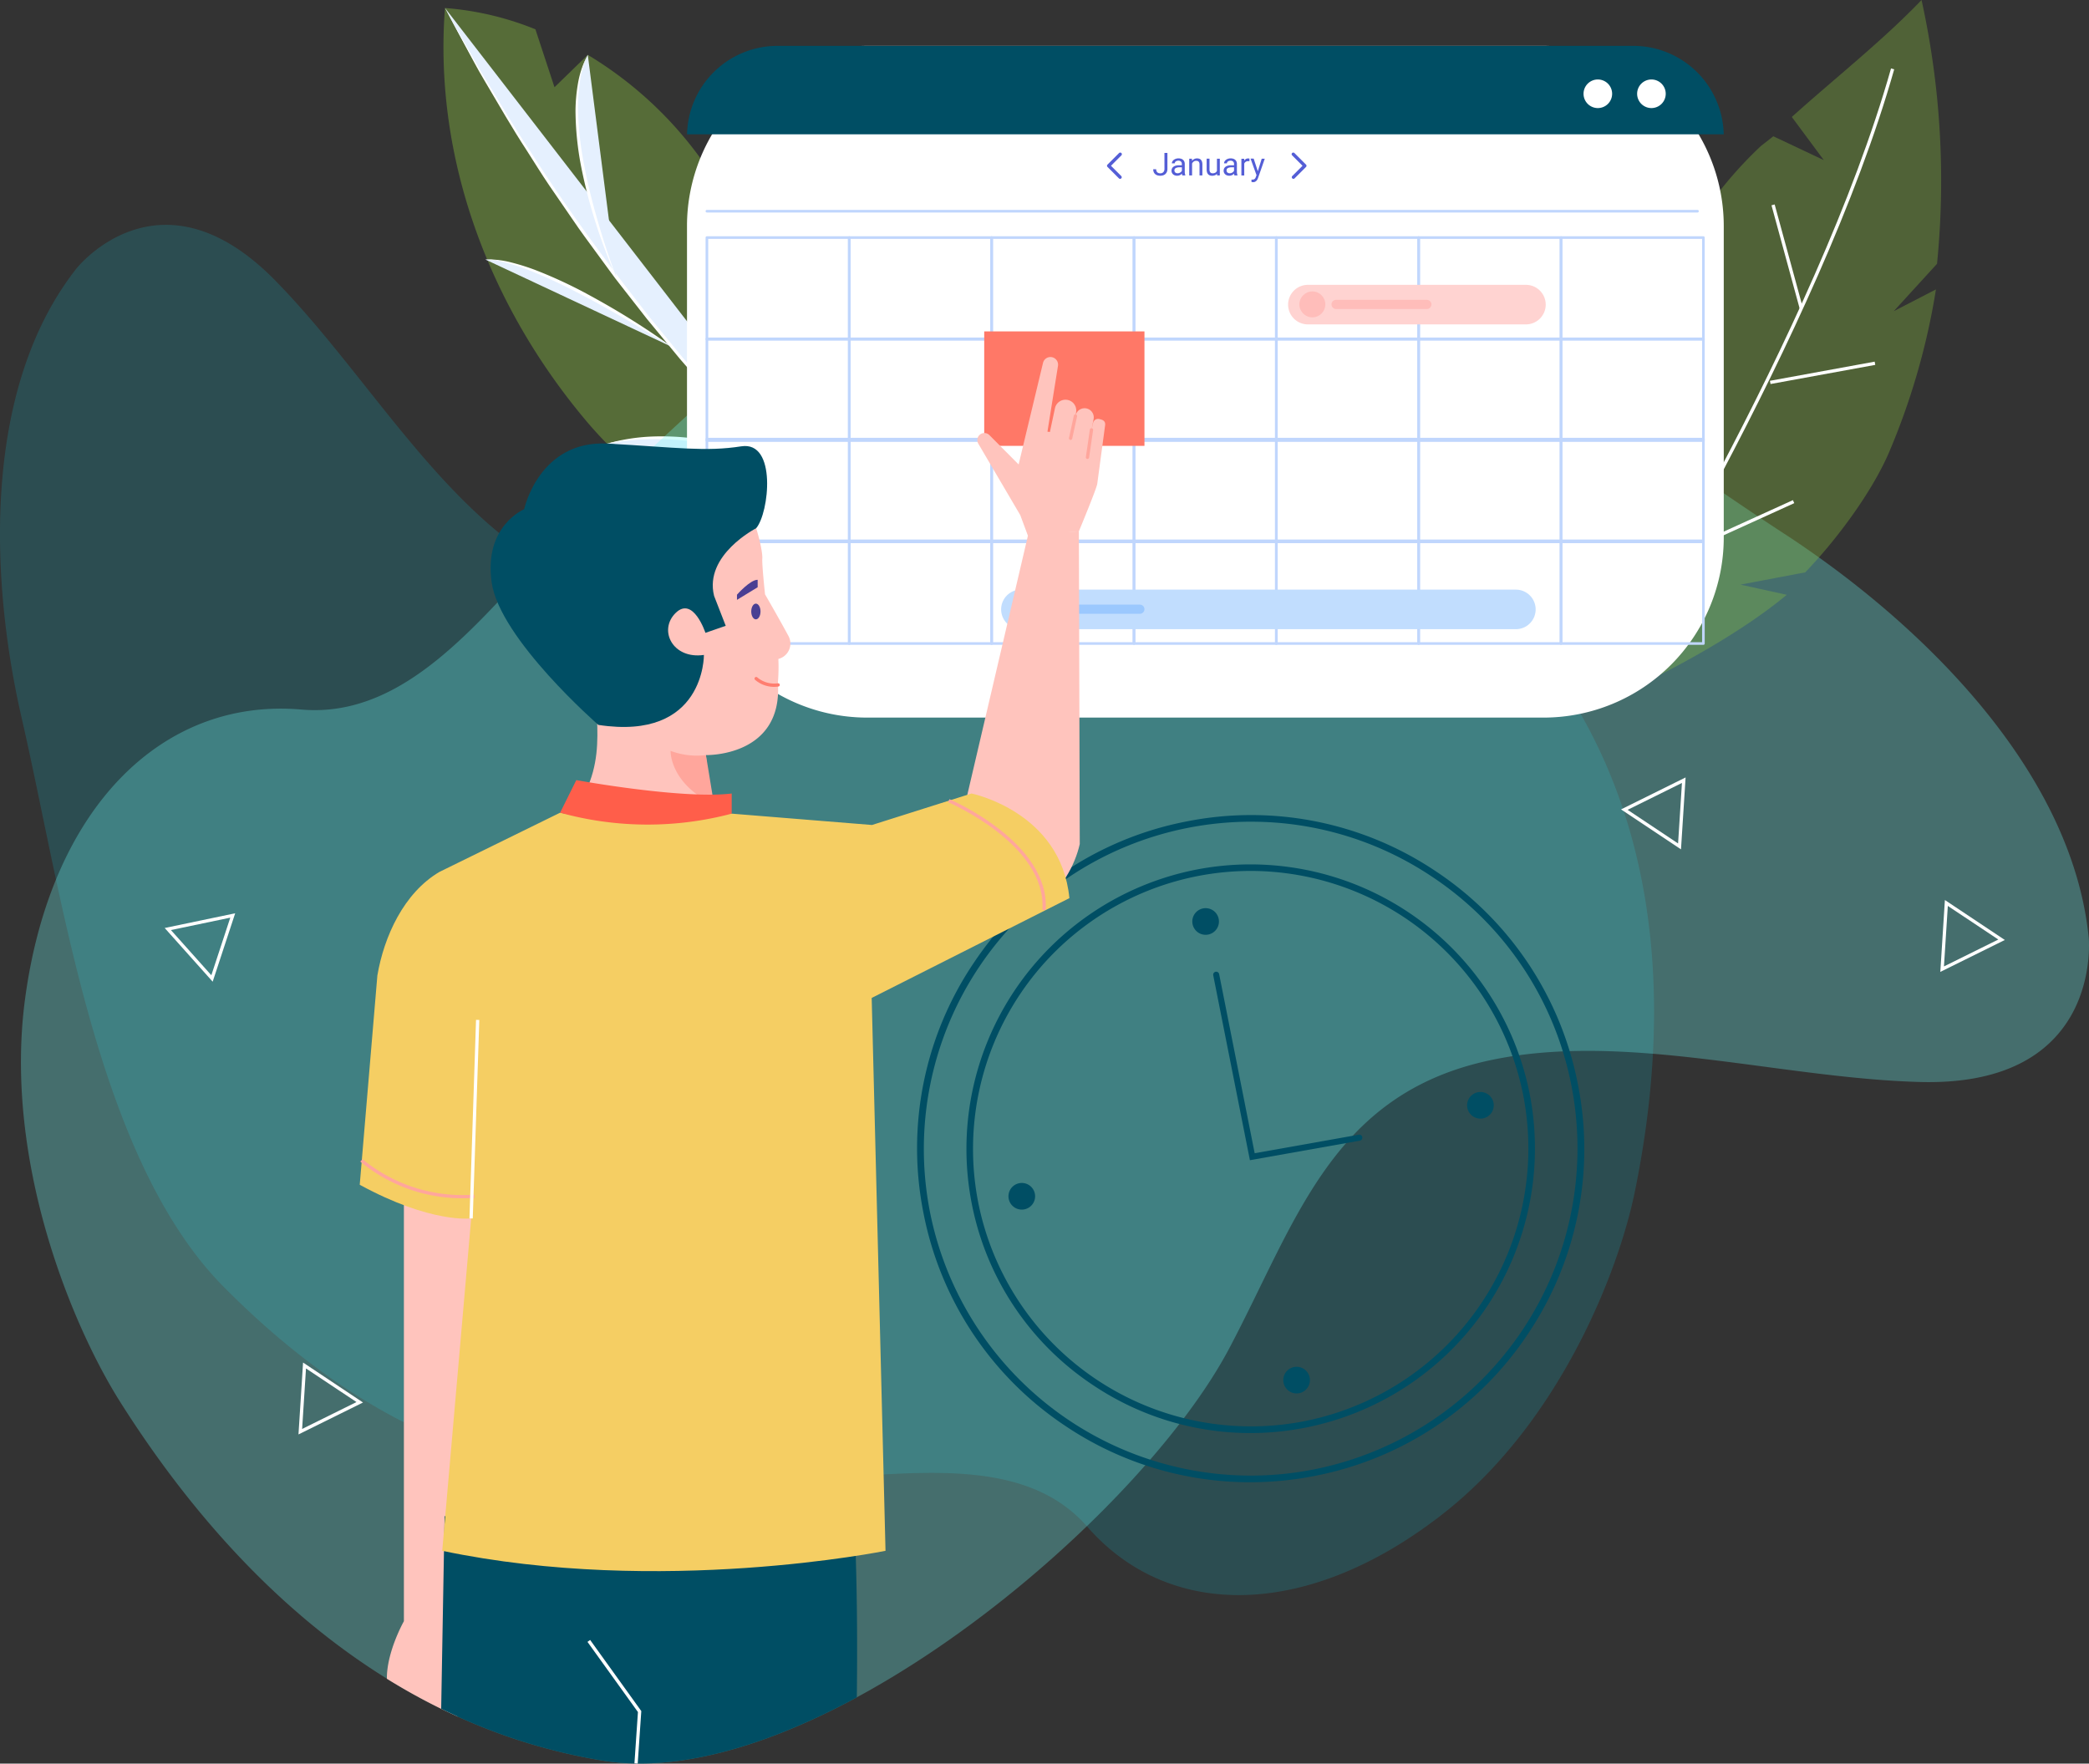 <svg xmlns="http://www.w3.org/2000/svg" width="319" height="269.302" viewBox="0 0 319 269.302">
  <rect x="0" y="0" width="319" height="269.302" fill="#333333" stroke="none"/>
  <g id="Group_1535" data-name="Group 1535" transform="translate(645.815 189.551)">
    <g id="Group_1456" data-name="Group 1456" transform="translate(-645.815 -189.551)">
      <g id="Group_1415" data-name="Group 1415" transform="translate(67.721 1.222)">
        <g id="Group_1399" data-name="Group 1399">
          <path id="Path_1205" data-name="Path 1205" d="M-467.35-157.227a58.42,58.42,0,0,0-21.526-22.734l-5.082,4.943-2.912-8.838c.085.031.185.071.28.109a45.872,45.872,0,0,0-14.093-3.37c-1.764,23,6.792,45.5,21.575,63.057,9.16,10.881,26.3,23.083,41.008,15.626C-448.1-108.434-451.412-128.126-467.35-157.227Z" transform="translate(510.911 187.117)" fill="#85b840" opacity="0.43"/>
        </g>
        <g id="Group_1402" data-name="Group 1402" transform="translate(0.229 0.001)">
          <g id="Group_1400" data-name="Group 1400">
            <path id="Path_1206" data-name="Path 1206" d="M-449.191-107.821s-34.44-28.251-61.264-79.3" transform="translate(510.455 187.116)" fill="#e5f0fe"/>
          </g>
          <g id="Group_1401" data-name="Group 1401">
            <path id="Path_1207" data-name="Path 1207" d="M-449.191-107.821c-3.23-2.682-6.3-5.55-9.328-8.461-1.486-1.483-3-2.943-4.44-4.468-1.46-1.51-2.922-3.018-4.331-4.576-1.425-1.543-2.856-3.08-4.218-4.68l-2.069-2.376-1.033-1.189-1-1.214-4.01-4.86-3.883-4.962-.967-1.244-.934-1.269-1.861-2.542c-1.235-1.7-2.5-3.373-3.671-5.121l-3.566-5.194c-1.184-1.735-2.277-3.53-3.413-5.3-2.3-3.513-4.381-7.166-6.519-10.779-1.088-1.8-2.037-3.672-3.04-5.515l-2.977-5.549,3.084,5.489c1.039,1.823,2.023,3.677,3.144,5.452,2.18,3.585,4.291,7.212,6.632,10.695,4.5,7.079,9.406,13.895,14.483,20.569l3.859,4.968,3.986,4.866,1,1.216,1.027,1.191,2.058,2.379c1.358,1.6,2.771,3.148,4.175,4.706s2.833,3.093,4.275,4.616c1.424,1.541,2.92,3.011,4.384,4.513C-455.382-113.49-452.369-110.565-449.191-107.821Z" transform="translate(510.455 187.116)" fill="#fff"/>
          </g>
        </g>
        <g id="Group_1405" data-name="Group 1405" transform="translate(20.16 7.155)">
          <g id="Group_1403" data-name="Group 1403" transform="translate(0.192)">
            <path id="Path_1208" data-name="Path 1208" d="M-464.336-138.928s-9.885-23.321-4.349-33.935" transform="translate(470.369 172.863)" fill="#e5f0fe"/>
          </g>
          <g id="Group_1404" data-name="Group 1404">
            <path id="Path_1209" data-name="Path 1209" d="M-464.526-138.928a78.406,78.406,0,0,1-3.113-8.192,78.116,78.116,0,0,1-2.212-8.493,46.082,46.082,0,0,1-.9-8.739,25.741,25.741,0,0,1,.419-4.38,13.933,13.933,0,0,1,1.456-4.13,14.782,14.782,0,0,0-1.214,4.174,25.721,25.721,0,0,0-.275,4.336,49.248,49.248,0,0,0,1,8.644c.536,2.859,1.272,5.68,2.088,8.476q.608,2.1,1.3,4.173C-465.52-141.673-465.032-140.3-464.526-138.928Z" transform="translate(470.751 172.863)" fill="#fff"/>
          </g>
        </g>
        <g id="Group_1408" data-name="Group 1408" transform="translate(6.383 38.383)">
          <g id="Group_1406" data-name="Group 1406" transform="translate(0 0.012)">
            <path id="Path_1210" data-name="Path 1210" d="M-469.739-97.3S-489.7-110.883-498.2-110.63" transform="translate(498.196 110.634)" fill="#e5f0fe"/>
          </g>
          <g id="Group_1407" data-name="Group 1407">
            <path id="Path_1211" data-name="Path 1211" d="M-469.739-97.313c-1.128-.692-2.251-1.388-3.389-2.06s-2.265-1.36-3.409-2.02c-2.286-1.322-4.578-2.633-6.924-3.841-2.328-1.239-4.7-2.389-7.138-3.394a33.576,33.576,0,0,0-3.717-1.326,15.164,15.164,0,0,0-3.88-.689,14.04,14.04,0,0,1,3.943.451,33.289,33.289,0,0,1,3.8,1.2,70.35,70.35,0,0,1,7.23,3.309c2.337,1.25,4.64,2.559,6.889,3.955S-471.877-98.873-469.739-97.313Z" transform="translate(498.196 110.657)" fill="#fff"/>
          </g>
        </g>
        <g id="Group_1411" data-name="Group 1411" transform="translate(41.271 29.89)">
          <g id="Group_1409" data-name="Group 1409" transform="translate(0.218)">
            <path id="Path_1212" data-name="Path 1212" d="M-424.661-94.093s-6.961-23.1-1.53-33.482" transform="translate(428.263 127.575)" fill="#e5f0fe"/>
          </g>
          <g id="Group_1410" data-name="Group 1410">
            <path id="Path_1213" data-name="Path 1213" d="M-424.877-94.093a80.362,80.362,0,0,1-2.191-8.254,83.38,83.38,0,0,1-1.348-8.444,50.75,50.75,0,0,1-.17-8.558,20.453,20.453,0,0,1,2.178-8.226,16.978,16.978,0,0,0-1.28,4.044,29.188,29.188,0,0,0-.513,4.207c-.056,1.414-.076,2.829-.025,4.244s.165,2.828.308,4.238c.267,2.823.71,5.628,1.226,8.419q.381,2.095.845,4.176C-425.553-96.856-425.223-95.473-424.877-94.093Z" transform="translate(428.697 127.575)" fill="#fff"/>
          </g>
        </g>
        <g id="Group_1414" data-name="Group 1414" transform="translate(24.97 65.416)">
          <g id="Group_1412" data-name="Group 1412" transform="translate(0 0.198)">
            <path id="Path_1214" data-name="Path 1214" d="M-435.334-52.71S-448.6-58.63-461.17-55.5" transform="translate(461.17 56.411)" fill="#e5f0fe"/>
          </g>
          <g id="Group_1413" data-name="Group 1413">
            <path id="Path_1215" data-name="Path 1215" d="M-435.334-52.906c-1.034-.377-2.073-.734-3.129-1.037-1.049-.323-2.108-.608-3.173-.869a54.989,54.989,0,0,0-6.455-1.2,42.388,42.388,0,0,0-6.545-.37l-1.641.055c-.546.033-1.089.107-1.634.157l-.82.074c-.272.036-.541.089-.811.133q-.811.142-1.629.267a29.585,29.585,0,0,1,6.521-1.072,38.357,38.357,0,0,1,6.621.259,48.129,48.129,0,0,1,6.49,1.321A39.563,39.563,0,0,1-435.334-52.906Z" transform="translate(461.17 56.805)" fill="#fff"/>
          </g>
        </g>
      </g>
      <g id="Group_1426" data-name="Group 1426" transform="translate(0 34.335)">
        <g id="Group_1425" data-name="Group 1425">
          <path id="Path_1220" data-name="Path 1220" d="M-603.735-112.608c13.618,13.913,24.292,33.161,40.56,43.1,18.6,11.357,34.059,2.276,52.655-3.837,16.3-5.356,46.009-5.623,69.807.99,11.4,3.167,21.453,7.917,28.018,14.442a30.784,30.784,0,0,1,3.025,3.467,78.591,78.591,0,0,1,10.084,18.074c.31.775.609,1.562.893,2.348a83.541,83.541,0,0,1,2.491,8.111c4.235,16.666,3.674,34.727,0,52.557-2.493,12.075-11.408,34.922-29.012,48.827-20.587,16.263-42,16.587-54.566,2.172-11.554-13.258-33.952-6.251-51.7-7.241-11.624-.649-23.405.05-34.8-2.334-17.47-3.656-32.771-14.349-45.343-27.019-19.362-19.512-24.637-59.717-30.887-86.916-4.891-21.284-6-50.342,8.354-68.6C-634.156-114.474-621.417-130.681-603.735-112.608Z" transform="translate(645.815 121.155)" fill="#189dad" opacity="0.25"/>
        </g>
      </g>
      <g id="Group_1428" data-name="Group 1428" transform="translate(3.199 35.57)">
        <g id="Group_1427" data-name="Group 1427">
          <path id="Path_1221" data-name="Path 1221" d="M-349.585,10.955c-21.726-.631-45.219-7.831-65.992-3.211-23.754,5.288-29.138,24.561-39.349,43.883C-463.88,68.564-487.549,91.8-511.8,104.92c-11.619,6.289-23.377,10.259-33.709,10.1a34.407,34.407,0,0,1-5.117-.443,87.742,87.742,0,0,1-22.109-6.714c-.85-.383-1.7-.783-2.537-1.2a93.3,93.3,0,0,1-8.286-4.589c-16.317-10.114-29.861-25.065-40.721-42.244C-631.631,48.2-642.17,22.926-638.794-1.89c3.946-29.023,20.909-45.877,42.176-44.025,19.559,1.7,32.133-21.283,47.161-34.235,9.845-8.485,18.773-18.175,29.779-25.088,16.874-10.6,37.458-13.859,57.379-13.417,30.681.681,66.073,28.908,92.171,45.927,20.423,13.317,43.827,35.816,46.441,61.611C-323.688-11.117-321.369,11.781-349.585,10.955Z" transform="translate(639.443 118.693)" fill="#6ef9f5" opacity="0.3"/>
        </g>
      </g>
      <g id="Group_1436" data-name="Group 1436" transform="translate(240.681)">
        <g id="Group_1429" data-name="Group 1429">
          <path id="Path_1222" data-name="Path 1222" d="M-111.418-145.358l-6.452,3.331,6.615-7.243a128.512,128.512,0,0,0-2.363-40.281c-6.04,6.3-13.175,11.889-19.812,17.861h0l4.884,6.587-7.707-3.639-1.91,1.5a61.815,61.815,0,0,0-12.525,16.561,120.991,120.991,0,0,0-7.169,18.749h0l2.715,6.464-3.795-3.6-.207,1.7a281.883,281.883,0,0,0-6.576,34.89c-.449,3.35-1.818,10.319,1.645,10.753,1.523.191,4.8-1.989,6.14-2.621,7.315-3.451,17.048-8.813,23.74-14.379l-7.073-1.552,9.888-1.876c4.8-4.978,10.21-12.28,12.815-18.365A106.375,106.375,0,0,0-111.418-145.358Z" transform="translate(166.367 189.551)" fill="#86b940" opacity="0.35"/>
        </g>
        <g id="Group_1435" data-name="Group 1435" transform="translate(4.183 10.449)">
          <g id="Group_1430" data-name="Group 1430">
            <path id="Path_1223" data-name="Path 1223" d="M-157.607-75.879l-.426-.266c.324-.519,32.521-52.322,43.905-92.592l.483.137C-125.048-128.262-157.283-76.4-157.607-75.879Z" transform="translate(158.033 168.737)" fill="#fff"/>
          </g>
          <g id="Group_1431" data-name="Group 1431" transform="translate(25.651 20.77)">
            <rect id="Rectangle_152" data-name="Rectangle 152" width="0.502" height="16.409" transform="translate(0 0.132) rotate(-15.26)" fill="#fff"/>
          </g>
          <g id="Group_1432" data-name="Group 1432" transform="translate(25.414 44.781)">
            <rect id="Rectangle_153" data-name="Rectangle 153" width="16.252" height="0.502" transform="matrix(0.984, -0.18, 0.18, 0.984, 0, 2.918)" fill="#fff"/>
          </g>
          <g id="Group_1433" data-name="Group 1433" transform="translate(15.184 42.861)">
            <rect id="Rectangle_154" data-name="Rectangle 154" width="0.503" height="18.476" transform="translate(0 0.073) rotate(-8.382)" fill="#fff"/>
          </g>
          <g id="Group_1434" data-name="Group 1434" transform="translate(11.254 65.924)">
            <rect id="Rectangle_155" data-name="Rectangle 155" width="19.407" height="0.502" transform="translate(0 8.035) rotate(-24.458)" fill="#fff"/>
          </g>
        </g>
      </g>
      <g id="Group_1451" data-name="Group 1451" transform="translate(140.051 124.467)">
        <g id="Group_1438" data-name="Group 1438" transform="translate(0 0)">
          <g id="Group_1437" data-name="Group 1437">
            <path id="Path_1224" data-name="Path 1224" d="M-316,160.266a50.56,50.56,0,0,1-28.208-8.613,50.586,50.586,0,0,1-21.635-32.417,50.588,50.588,0,0,1,7.624-38.22A50.587,50.587,0,0,1-325.8,59.382,50.581,50.581,0,0,1-287.577,67a50.588,50.588,0,0,1,21.635,32.417,50.587,50.587,0,0,1-7.624,38.22,50.589,50.589,0,0,1-32.417,21.635A51.442,51.442,0,0,1-316,160.266Zm.209-100.87a50.444,50.444,0,0,0-9.816.969,49.974,49.974,0,0,0-39.252,58.675,50.006,50.006,0,0,0,48.947,40.211,49.937,49.937,0,0,0,9.729-.959,49.974,49.974,0,0,0,39.252-58.675A49.593,49.593,0,0,0-288.134,67.84,49.566,49.566,0,0,0-315.786,59.4Z" transform="translate(366.827 -58.392)" fill="#004e64"/>
          </g>
        </g>
        <g id="Group_1440" data-name="Group 1440" transform="translate(7.518 7.519)">
          <g id="Group_1439" data-name="Group 1439">
            <path id="Path_1225" data-name="Path 1225" d="M-308.493,160.213a43.142,43.142,0,0,1-24.067-7.357,43.115,43.115,0,0,1-18.456-27.621A43.463,43.463,0,0,1-316.878,74.2a43.465,43.465,0,0,1,51.031,34.138,43.463,43.463,0,0,1-34.139,51.03h0A43.688,43.688,0,0,1-308.493,160.213Zm.075-85.838a42.46,42.46,0,0,0-8.265.815,42.458,42.458,0,0,0-33.349,49.851,42.46,42.46,0,0,0,49.851,33.349h0a42.459,42.459,0,0,0,33.349-49.851A42.486,42.486,0,0,0-308.417,74.374Z" transform="translate(351.85 -73.37)" fill="#004e64"/>
          </g>
        </g>
        <g id="Group_1442" data-name="Group 1442" transform="translate(42.022 14.211)">
          <g id="Group_1441" data-name="Group 1441">
            <path id="Path_1226" data-name="Path 1226" d="M-279.089,88.339a2.033,2.033,0,0,1-1.6,2.39,2.033,2.033,0,0,1-2.39-1.6,2.033,2.033,0,0,1,1.6-2.39A2.033,2.033,0,0,1-279.089,88.339Z" transform="translate(283.116 -86.701)" fill="#004e64"/>
          </g>
        </g>
        <g id="Group_1444" data-name="Group 1444" transform="translate(55.913 84.243)">
          <g id="Group_1443" data-name="Group 1443">
            <path id="Path_1227" data-name="Path 1227" d="M-251.418,227.847a2.033,2.033,0,0,1-1.6,2.39,2.034,2.034,0,0,1-2.39-1.6,2.033,2.033,0,0,1,1.6-2.39A2.034,2.034,0,0,1-251.418,227.847Z" transform="translate(255.446 -226.209)" fill="#004e64"/>
          </g>
        </g>
        <g id="Group_1446" data-name="Group 1446" transform="translate(13.951 56.172)">
          <g id="Group_1445" data-name="Group 1445">
            <path id="Path_1228" data-name="Path 1228" d="M-337.4,170.33a2.033,2.033,0,0,1,2.39,1.6,2.033,2.033,0,0,1-1.6,2.39,2.033,2.033,0,0,1-2.39-1.6A2.033,2.033,0,0,1-337.4,170.33Z" transform="translate(339.035 -170.291)" fill="#004e64"/>
          </g>
        </g>
        <g id="Group_1448" data-name="Group 1448" transform="translate(83.984 42.282)">
          <g id="Group_1447" data-name="Group 1447">
            <path id="Path_1229" data-name="Path 1229" d="M-197.889,142.659a2.033,2.033,0,0,1,2.39,1.6,2.033,2.033,0,0,1-1.6,2.389,2.033,2.033,0,0,1-2.39-1.6A2.033,2.033,0,0,1-197.889,142.659Z" transform="translate(199.527 -142.62)" fill="#004e64"/>
          </g>
        </g>
        <g id="Group_1450" data-name="Group 1450" transform="translate(45.208 23.914)">
          <g id="Group_1449" data-name="Group 1449">
            <path id="Path_1230" data-name="Path 1230" d="M-254.366,131.828l-.009,0-16.788,2.984-5.6-28.232a.461.461,0,0,1,.362-.542.461.461,0,0,1,.542.362l5.424,27.346,15.9-2.826a.461.461,0,0,1,.535.373A.462.462,0,0,1-254.366,131.828Z" transform="translate(276.771 -106.03)" fill="#004e64"/>
          </g>
        </g>
      </g>
      <g id="Group_1452" data-name="Group 1452" transform="translate(247.542 118.72)">
        <path id="Path_1231" data-name="Path 1231" d="M-143.546,57.92l-9.154-6.1,9.856-4.879Zm-8.152-6.032,7.707,5.132.59-9.239Z" transform="translate(152.7 -46.945)" fill="#fff"/>
      </g>
      <g id="Group_1453" data-name="Group 1453" transform="translate(296.294 137.434)">
        <path id="Path_1232" data-name="Path 1232" d="M-55.584,95.2l.7-10.975,9.153,6.1Zm1.148-10.075-.591,9.239,8.3-4.107Z" transform="translate(55.584 -84.225)" fill="#fff"/>
      </g>
      <g id="Group_1454" data-name="Group 1454" transform="translate(45.579 208.067)">
        <path id="Path_1233" data-name="Path 1233" d="M-555.02,235.9l.7-10.975,9.154,6.1Zm1.148-10.075-.591,9.239,8.3-4.107Z" transform="translate(555.02 -224.929)" fill="#fff"/>
      </g>
      <g id="Group_1455" data-name="Group 1455" transform="translate(25.149 139.454)">
        <path id="Path_1234" data-name="Path 1234" d="M-588.39,98.7l-7.328-8.2,10.765-2.247Zm-6.375-7.885,6.17,6.9,2.893-8.795Z" transform="translate(595.718 -88.249)" fill="#fff"/>
      </g>
    </g>
    <g id="Group_1507" data-name="Group 1507" transform="translate(-540.908 -182.549)">
      <g id="Group_1461" data-name="Group 1461" transform="translate(0)">
        <g id="Group_1457" data-name="Group 1457" transform="translate(0 0)">
          <path id="Rectangle_156" data-name="Rectangle 156" d="M27.52,0H130.8a27.519,27.519,0,0,1,27.519,27.519V75.055a27.52,27.52,0,0,1-27.52,27.52H27.519A27.519,27.519,0,0,1,0,75.055V27.52A27.52,27.52,0,0,1,27.52,0Z" fill="#fff"/>
        </g>
        <g id="Group_1458" data-name="Group 1458" transform="translate(0.008)">
          <path id="Path_1235" data-name="Path 1235" d="M-278.515-162.093A13.812,13.812,0,0,0-292.322-175.6H-423.013a13.812,13.812,0,0,0-13.807,13.509Z" transform="translate(436.82 175.602)" fill="#004e64"/>
        </g>
        <g id="Group_1459" data-name="Group 1459" transform="translate(145.092 5.134)">
          <path id="Path_1236" data-name="Path 1236" d="M-143.44-163.191a2.183,2.183,0,0,1-2.183,2.183,2.183,2.183,0,0,1-2.183-2.183,2.183,2.183,0,0,1,2.183-2.183A2.183,2.183,0,0,1-143.44-163.191Z" transform="translate(147.805 165.374)" fill="#fff"/>
        </g>
        <g id="Group_1460" data-name="Group 1460" transform="translate(136.908 5.134)">
          <path id="Path_1237" data-name="Path 1237" d="M-159.744-163.191a2.183,2.183,0,0,1-2.183,2.183,2.183,2.183,0,0,1-2.183-2.183,2.183,2.183,0,0,1,2.183-2.183A2.183,2.183,0,0,1-159.744-163.191Z" transform="translate(164.109 165.374)" fill="#fff"/>
        </g>
      </g>
      <g id="Group_1462" data-name="Group 1462" transform="translate(71.193 16.351)">
        <path id="Path_1238" data-name="Path 1238" d="M-293.3-143.031h.455v2.433a1.194,1.194,0,0,1-.08.452.9.9,0,0,1-.225.33.993.993,0,0,1-.345.2,1.334,1.334,0,0,1-.435.068,1.516,1.516,0,0,1-.437-.06.943.943,0,0,1-.342-.185.834.834,0,0,1-.224-.311,1.111,1.111,0,0,1-.08-.44h.453a.744.744,0,0,0,.048.281.526.526,0,0,0,.13.195.522.522,0,0,0,.2.113.833.833,0,0,0,.255.037.689.689,0,0,0,.25-.044.553.553,0,0,0,.2-.128.577.577,0,0,0,.133-.212.842.842,0,0,0,.047-.3Z" transform="translate(295.015 143.031)" fill="#545ed6"/>
        <path id="Path_1239" data-name="Path 1239" d="M-287.791-138.766a.487.487,0,0,1-.038-.119c-.009-.048-.017-.1-.023-.15a1.12,1.12,0,0,1-.138.121.985.985,0,0,1-.168.1.931.931,0,0,1-.2.069,1.009,1.009,0,0,1-.224.025,1.021,1.021,0,0,1-.355-.059.828.828,0,0,1-.271-.161.7.7,0,0,1-.174-.239.718.718,0,0,1-.061-.3.788.788,0,0,1,.08-.362.727.727,0,0,1,.23-.263,1.092,1.092,0,0,1,.362-.161,1.911,1.911,0,0,1,.474-.054h.434v-.2a.491.491,0,0,0-.137-.365.552.552,0,0,0-.4-.136.721.721,0,0,0-.224.033.57.57,0,0,0-.174.088.407.407,0,0,0-.111.129.312.312,0,0,0-.04.154h-.439a.57.57,0,0,1,.072-.272.8.8,0,0,1,.2-.241,1.069,1.069,0,0,1,.32-.175,1.225,1.225,0,0,1,.419-.068,1.3,1.3,0,0,1,.384.054.81.81,0,0,1,.3.16.743.743,0,0,1,.2.268.925.925,0,0,1,.071.375v1.187a1.814,1.814,0,0,0,.022.273,1.074,1.074,0,0,0,.067.246v.038Zm-.724-.333a.725.725,0,0,0,.221-.033.831.831,0,0,0,.189-.086.707.707,0,0,0,.148-.122.567.567,0,0,0,.1-.142v-.524h-.363a1.17,1.17,0,0,0-.579.117.381.381,0,0,0-.2.353.471.471,0,0,0,.031.172.357.357,0,0,0,.093.139.457.457,0,0,0,.154.091A.59.59,0,0,0-288.515-139.1Z" transform="translate(292.239 142.202)" fill="#545ed6"/>
        <path id="Path_1240" data-name="Path 1240" d="M-283.645-141.319l.014.321a.982.982,0,0,1,.331-.27.946.946,0,0,1,.434-.1,1.047,1.047,0,0,1,.337.051.624.624,0,0,1,.257.163.753.753,0,0,1,.164.288,1.374,1.374,0,0,1,.058.426v1.673h-.436v-1.678a.848.848,0,0,0-.034-.253.422.422,0,0,0-.1-.171.388.388,0,0,0-.161-.1A.721.721,0,0,0-283-141a.63.63,0,0,0-.372.113.767.767,0,0,0-.25.3v1.819h-.436v-2.553Z" transform="translate(289.558 142.202)" fill="#545ed6"/>
        <path id="Path_1241" data-name="Path 1241" d="M-277.18-138.971a.8.8,0,0,1-.3.22,1.123,1.123,0,0,1-.443.079,1.034,1.034,0,0,1-.342-.053.657.657,0,0,1-.264-.168.757.757,0,0,1-.171-.3,1.4,1.4,0,0,1-.06-.435v-1.649h.436v1.654a.844.844,0,0,0,.04.284.465.465,0,0,0,.106.177.357.357,0,0,0,.151.09.614.614,0,0,0,.174.025.8.8,0,0,0,.429-.1.605.605,0,0,0,.237-.272v-1.857h.437v2.553h-.415Z" transform="translate(286.922 142.155)" fill="#545ed6"/>
        <path id="Path_1242" data-name="Path 1242" d="M-271.935-138.766a.489.489,0,0,1-.038-.119c-.009-.048-.017-.1-.023-.15a1.123,1.123,0,0,1-.138.121.967.967,0,0,1-.168.1.938.938,0,0,1-.2.069,1.011,1.011,0,0,1-.224.025,1.023,1.023,0,0,1-.355-.059.834.834,0,0,1-.271-.161.7.7,0,0,1-.173-.239.71.71,0,0,1-.062-.3.782.782,0,0,1,.08-.362.717.717,0,0,1,.23-.263,1.088,1.088,0,0,1,.362-.161,1.919,1.919,0,0,1,.474-.054H-272v-.2a.491.491,0,0,0-.137-.365.55.55,0,0,0-.4-.136.724.724,0,0,0-.225.033.568.568,0,0,0-.173.088.41.41,0,0,0-.112.129.312.312,0,0,0-.04.154h-.439a.57.57,0,0,1,.072-.272.782.782,0,0,1,.2-.241,1.066,1.066,0,0,1,.319-.175,1.227,1.227,0,0,1,.419-.068,1.3,1.3,0,0,1,.384.054.808.808,0,0,1,.3.16.737.737,0,0,1,.2.268.926.926,0,0,1,.071.375v1.187a1.814,1.814,0,0,0,.023.273,1.021,1.021,0,0,0,.067.246v.038Zm-.724-.333a.729.729,0,0,0,.222-.033.852.852,0,0,0,.189-.086.707.707,0,0,0,.148-.122.577.577,0,0,0,.1-.142v-.524h-.363a1.166,1.166,0,0,0-.578.117.381.381,0,0,0-.2.353.471.471,0,0,0,.031.172.358.358,0,0,0,.093.139.453.453,0,0,0,.153.091A.59.59,0,0,0-272.66-139.1Z" transform="translate(284.343 142.202)" fill="#545ed6"/>
        <path id="Path_1243" data-name="Path 1243" d="M-266.969-140.928c-.038-.006-.072-.011-.1-.013s-.068,0-.109,0a.637.637,0,0,0-.369.1.609.609,0,0,0-.214.267v1.812h-.436v-2.553h.425l.008.295a.765.765,0,0,1,.247-.25.674.674,0,0,1,.361-.092.649.649,0,0,1,.108.011.307.307,0,0,1,.085.023Z" transform="translate(281.663 142.202)" fill="#545ed6"/>
        <path id="Path_1244" data-name="Path 1244" d="M-264.3-139.358l.595-1.914h.467l-1.027,2.947a1.912,1.912,0,0,1-.092.205.888.888,0,0,1-.147.206.8.8,0,0,1-.219.161.652.652,0,0,1-.3.065.493.493,0,0,1-.061-.005l-.071-.011-.066-.012-.048-.011v-.354l.026,0,.034,0,.033,0,.025,0a.816.816,0,0,0,.2-.022.413.413,0,0,0,.151-.07.435.435,0,0,0,.114-.128,1.024,1.024,0,0,0,.088-.2l.1-.26-.911-2.525h.477Z" transform="translate(280.274 142.155)" fill="#545ed6"/>
      </g>
      <g id="Group_1463" data-name="Group 1463" transform="translate(64.14 16.295)">
        <path id="Path_1245" data-name="Path 1245" d="M-307.072-139.131a.252.252,0,0,1-.178-.073l-1.743-1.743a.251.251,0,0,1,0-.355l1.766-1.767a.251.251,0,0,1,.355,0,.251.251,0,0,1,0,.355l-1.588,1.589,1.566,1.566a.251.251,0,0,1,0,.355A.25.25,0,0,1-307.072-139.131Z" transform="translate(309.066 143.142)" fill="#545ed6"/>
      </g>
      <g id="Group_1464" data-name="Group 1464" transform="translate(92.331 16.295)">
        <path id="Path_1246" data-name="Path 1246" d="M-252.633-139.131a.25.25,0,0,1-.177-.073.25.25,0,0,1,0-.355l1.566-1.566-1.588-1.589a.25.25,0,0,1,0-.355.251.251,0,0,1,.355,0l1.766,1.767a.25.25,0,0,1,0,.355l-1.743,1.743A.252.252,0,0,1-252.633-139.131Z" transform="translate(252.907 143.142)" fill="#545ed6"/>
      </g>
      <g id="Group_1465" data-name="Group 1465" transform="translate(2.839 25.046)">
        <path id="Path_1247" data-name="Path 1247" d="M-279.71-125.307H-430.979a.2.2,0,0,1-.2-.2.2.2,0,0,1,.2-.2H-279.71a.2.2,0,0,1,.2.2A.2.2,0,0,1-279.71-125.307Z" transform="translate(431.18 125.709)" fill="#c0d6fd"/>
      </g>
      <g id="Group_1498" data-name="Group 1498" transform="translate(2.839 29.074)">
        <g id="Group_1473" data-name="Group 1473">
          <g id="Group_1466" data-name="Group 1466">
            <path id="Path_1248" data-name="Path 1248" d="M-409.238-101.755h-21.741a.2.2,0,0,1-.2-.2v-15.529a.2.2,0,0,1,.2-.2h21.741a.2.2,0,0,1,.2.2v15.529A.2.2,0,0,1-409.238-101.755Zm-21.54-.4h21.339v-15.127h-21.339Z" transform="translate(431.18 117.686)" fill="#c0d6fd"/>
          </g>
          <g id="Group_1467" data-name="Group 1467" transform="translate(21.741)">
            <path id="Path_1249" data-name="Path 1249" d="M-365.93-101.755h-21.74a.2.2,0,0,1-.2-.2v-15.529a.2.2,0,0,1,.2-.2h21.74a.2.2,0,0,1,.2.2v15.529A.2.2,0,0,1-365.93-101.755Zm-21.54-.4h21.339v-15.127h-21.339Z" transform="translate(387.871 117.686)" fill="#c0d6fd"/>
          </g>
          <g id="Group_1468" data-name="Group 1468" transform="translate(43.481)">
            <path id="Path_1250" data-name="Path 1250" d="M-322.621-101.755h-21.741a.2.2,0,0,1-.2-.2v-15.529a.2.2,0,0,1,.2-.2h21.741a.2.2,0,0,1,.2.2v15.529A.2.2,0,0,1-322.621-101.755Zm-21.54-.4h21.339v-15.127h-21.339Z" transform="translate(344.563 117.686)" fill="#c0d6fd"/>
          </g>
          <g id="Group_1469" data-name="Group 1469" transform="translate(65.222)">
            <path id="Path_1251" data-name="Path 1251" d="M-279.312-101.755h-21.74a.2.2,0,0,1-.2-.2v-15.529a.2.2,0,0,1,.2-.2h21.74a.2.2,0,0,1,.2.2v15.529A.2.2,0,0,1-279.312-101.755Zm-21.54-.4h21.339v-15.127h-21.339Z" transform="translate(301.254 117.686)" fill="#c0d6fd"/>
          </g>
          <g id="Group_1470" data-name="Group 1470" transform="translate(86.948)">
            <path id="Path_1252" data-name="Path 1252" d="M-236.033-101.755h-21.741a.2.2,0,0,1-.2-.2v-15.529a.2.2,0,0,1,.2-.2h21.741a.2.2,0,0,1,.2.2v15.529A.2.2,0,0,1-236.033-101.755Zm-21.54-.4h21.338v-15.127h-21.338Z" transform="translate(257.975 117.686)" fill="#c0d6fd"/>
          </g>
          <g id="Group_1471" data-name="Group 1471" transform="translate(108.689)">
            <path id="Path_1253" data-name="Path 1253" d="M-192.725-101.755h-21.741a.2.2,0,0,1-.2-.2v-15.529a.2.2,0,0,1,.2-.2h21.741a.2.2,0,0,1,.2.2v15.529A.2.2,0,0,1-192.725-101.755Zm-21.54-.4h21.339v-15.127h-21.339Z" transform="translate(214.667 117.686)" fill="#c0d6fd"/>
          </g>
          <g id="Group_1472" data-name="Group 1472" transform="translate(130.43)">
            <path id="Path_1254" data-name="Path 1254" d="M-149.415-101.755h-21.741a.2.2,0,0,1-.2-.2v-15.529a.2.2,0,0,1,.2-.2h21.741a.2.2,0,0,1,.2.2v15.529A.2.2,0,0,1-149.415-101.755Zm-21.54-.4h21.339v-15.127h-21.339Z" transform="translate(171.357 117.686)" fill="#c0d6fd"/>
          </g>
        </g>
        <g id="Group_1481" data-name="Group 1481" transform="translate(0 30.779)">
          <g id="Group_1474" data-name="Group 1474">
            <path id="Path_1255" data-name="Path 1255" d="M-409.238-40.442h-21.741a.2.2,0,0,1-.2-.2V-56.172a.2.2,0,0,1,.2-.2h21.741a.2.2,0,0,1,.2.2v15.529A.2.2,0,0,1-409.238-40.442Zm-21.54-.4h21.339V-55.971h-21.339Z" transform="translate(431.18 56.373)" fill="#c0d6fd"/>
          </g>
          <g id="Group_1475" data-name="Group 1475" transform="translate(21.741)">
            <path id="Path_1256" data-name="Path 1256" d="M-365.93-40.442h-21.74a.2.2,0,0,1-.2-.2V-56.172a.2.2,0,0,1,.2-.2h21.74a.2.2,0,0,1,.2.2v15.529A.2.2,0,0,1-365.93-40.442Zm-21.54-.4h21.339V-55.971h-21.339Z" transform="translate(387.871 56.373)" fill="#c0d6fd"/>
          </g>
          <g id="Group_1476" data-name="Group 1476" transform="translate(43.481)">
            <path id="Path_1257" data-name="Path 1257" d="M-322.621-40.442h-21.741a.2.2,0,0,1-.2-.2V-56.172a.2.2,0,0,1,.2-.2h21.741a.2.2,0,0,1,.2.2v15.529A.2.2,0,0,1-322.621-40.442Zm-21.54-.4h21.339V-55.971h-21.339Z" transform="translate(344.563 56.373)" fill="#c0d6fd"/>
          </g>
          <g id="Group_1477" data-name="Group 1477" transform="translate(65.222)">
            <path id="Path_1258" data-name="Path 1258" d="M-279.312-40.442h-21.74a.2.2,0,0,1-.2-.2V-56.172a.2.2,0,0,1,.2-.2h21.74a.2.2,0,0,1,.2.2v15.529A.2.2,0,0,1-279.312-40.442Zm-21.54-.4h21.339V-55.971h-21.339Z" transform="translate(301.254 56.373)" fill="#c0d6fd"/>
          </g>
          <g id="Group_1478" data-name="Group 1478" transform="translate(86.948)">
            <path id="Path_1259" data-name="Path 1259" d="M-236.033-40.442h-21.741a.2.2,0,0,1-.2-.2V-56.172a.2.2,0,0,1,.2-.2h21.741a.2.2,0,0,1,.2.2v15.529A.2.2,0,0,1-236.033-40.442Zm-21.54-.4h21.338V-55.971h-21.338Z" transform="translate(257.975 56.373)" fill="#c0d6fd"/>
          </g>
          <g id="Group_1479" data-name="Group 1479" transform="translate(108.689)">
            <path id="Path_1260" data-name="Path 1260" d="M-192.725-40.442h-21.741a.2.2,0,0,1-.2-.2V-56.172a.2.2,0,0,1,.2-.2h21.741a.2.2,0,0,1,.2.2v15.529A.2.2,0,0,1-192.725-40.442Zm-21.54-.4h21.339V-55.971h-21.339Z" transform="translate(214.667 56.373)" fill="#c0d6fd"/>
          </g>
          <g id="Group_1480" data-name="Group 1480" transform="translate(130.43)">
            <path id="Path_1261" data-name="Path 1261" d="M-149.415-40.442h-21.741a.2.2,0,0,1-.2-.2V-56.172a.2.2,0,0,1,.2-.2h21.741a.2.2,0,0,1,.2.2v15.529A.2.2,0,0,1-149.415-40.442Zm-21.54-.4h21.339V-55.971h-21.339Z" transform="translate(171.357 56.373)" fill="#c0d6fd"/>
          </g>
        </g>
        <g id="Group_1489" data-name="Group 1489" transform="translate(0 46.464)">
          <g id="Group_1482" data-name="Group 1482" transform="translate(0 0)">
            <path id="Path_1262" data-name="Path 1262" d="M-409.238-9.2h-21.741a.2.2,0,0,1-.2-.2V-24.927a.2.2,0,0,1,.2-.2h21.741a.2.2,0,0,1,.2.2V-9.4A.2.2,0,0,1-409.238-9.2Zm-21.54-.4h21.339V-24.726h-21.339Z" transform="translate(431.18 25.128)" fill="#c0d6fd"/>
          </g>
          <g id="Group_1483" data-name="Group 1483" transform="translate(21.741 0)">
            <path id="Path_1263" data-name="Path 1263" d="M-365.93-9.2h-21.74a.2.2,0,0,1-.2-.2V-24.927a.2.2,0,0,1,.2-.2h21.74a.2.2,0,0,1,.2.2V-9.4A.2.2,0,0,1-365.93-9.2Zm-21.54-.4h21.339V-24.726h-21.339Z" transform="translate(387.871 25.128)" fill="#c0d6fd"/>
          </g>
          <g id="Group_1484" data-name="Group 1484" transform="translate(43.481 0)">
            <path id="Path_1264" data-name="Path 1264" d="M-322.621-9.2h-21.741a.2.2,0,0,1-.2-.2V-24.927a.2.2,0,0,1,.2-.2h21.741a.2.2,0,0,1,.2.2V-9.4A.2.2,0,0,1-322.621-9.2Zm-21.54-.4h21.339V-24.726h-21.339Z" transform="translate(344.563 25.128)" fill="#c0d6fd"/>
          </g>
          <g id="Group_1485" data-name="Group 1485" transform="translate(65.222 0)">
            <path id="Path_1265" data-name="Path 1265" d="M-279.312-9.2h-21.74a.2.2,0,0,1-.2-.2V-24.927a.2.2,0,0,1,.2-.2h21.74a.2.2,0,0,1,.2.2V-9.4A.2.2,0,0,1-279.312-9.2Zm-21.54-.4h21.339V-24.726h-21.339Z" transform="translate(301.254 25.128)" fill="#c0d6fd"/>
          </g>
          <g id="Group_1486" data-name="Group 1486" transform="translate(86.948 0)">
            <path id="Path_1266" data-name="Path 1266" d="M-236.033-9.2h-21.741a.2.2,0,0,1-.2-.2V-24.927a.2.2,0,0,1,.2-.2h21.741a.2.2,0,0,1,.2.2V-9.4A.2.2,0,0,1-236.033-9.2Zm-21.54-.4h21.338V-24.726h-21.338Z" transform="translate(257.975 25.128)" fill="#c0d6fd"/>
          </g>
          <g id="Group_1487" data-name="Group 1487" transform="translate(108.689 0)">
            <path id="Path_1267" data-name="Path 1267" d="M-192.725-9.2h-21.741a.2.2,0,0,1-.2-.2V-24.927a.2.2,0,0,1,.2-.2h21.741a.2.2,0,0,1,.2.2V-9.4A.2.2,0,0,1-192.725-9.2Zm-21.54-.4h21.339V-24.726h-21.339Z" transform="translate(214.667 25.128)" fill="#c0d6fd"/>
          </g>
          <g id="Group_1488" data-name="Group 1488" transform="translate(130.43 0)">
            <path id="Path_1268" data-name="Path 1268" d="M-149.415-9.2h-21.741a.2.2,0,0,1-.2-.2V-24.927a.2.2,0,0,1,.2-.2h21.741a.2.2,0,0,1,.2.2V-9.4A.2.2,0,0,1-149.415-9.2Zm-21.54-.4h21.339V-24.726h-21.339Z" transform="translate(171.357 25.128)" fill="#c0d6fd"/>
          </g>
        </g>
        <g id="Group_1497" data-name="Group 1497" transform="translate(0 14.529)">
          <g id="Group_1490" data-name="Group 1490" transform="translate(0 0.939)">
            <path id="Path_1269" data-name="Path 1269" d="M-409.238-70.942h-21.741a.2.2,0,0,1-.2-.2V-86.672a.2.2,0,0,1,.2-.2h21.741a.2.2,0,0,1,.2.2v15.529A.2.2,0,0,1-409.238-70.942Zm-21.54-.4h21.339V-86.471h-21.339Z" transform="translate(431.18 86.873)" fill="#c0d6fd"/>
          </g>
          <g id="Group_1491" data-name="Group 1491" transform="translate(21.741 0.939)">
            <path id="Path_1270" data-name="Path 1270" d="M-365.93-70.942h-21.74a.2.2,0,0,1-.2-.2V-86.672a.2.2,0,0,1,.2-.2h21.74a.2.2,0,0,1,.2.2v15.529A.2.2,0,0,1-365.93-70.942Zm-21.54-.4h21.339V-86.471h-21.339Z" transform="translate(387.871 86.873)" fill="#c0d6fd"/>
          </g>
          <g id="Group_1492" data-name="Group 1492" transform="translate(65.222 0.939)">
            <path id="Path_1271" data-name="Path 1271" d="M-279.312-70.942h-21.74a.2.2,0,0,1-.2-.2V-86.672a.2.2,0,0,1,.2-.2h21.74a.2.2,0,0,1,.2.2v15.529A.2.2,0,0,1-279.312-70.942Zm-21.54-.4h21.339V-86.471h-21.339Z" transform="translate(301.254 86.873)" fill="#c0d6fd"/>
          </g>
          <g id="Group_1493" data-name="Group 1493" transform="translate(86.948 0.939)">
            <path id="Path_1272" data-name="Path 1272" d="M-236.033-70.942h-21.741a.2.2,0,0,1-.2-.2V-86.672a.2.2,0,0,1,.2-.2h21.741a.2.2,0,0,1,.2.2v15.529A.2.2,0,0,1-236.033-70.942Zm-21.54-.4h21.338V-86.471h-21.338Z" transform="translate(257.975 86.873)" fill="#c0d6fd"/>
          </g>
          <g id="Group_1494" data-name="Group 1494" transform="translate(108.689 0.939)">
            <path id="Path_1273" data-name="Path 1273" d="M-192.725-70.942h-21.741a.2.2,0,0,1-.2-.2V-86.672a.2.2,0,0,1,.2-.2h21.741a.2.2,0,0,1,.2.2v15.529A.2.2,0,0,1-192.725-70.942Zm-21.54-.4h21.339V-86.471h-21.339Z" transform="translate(214.667 86.873)" fill="#c0d6fd"/>
          </g>
          <g id="Group_1495" data-name="Group 1495" transform="translate(130.43 0.939)">
            <path id="Path_1274" data-name="Path 1274" d="M-149.415-70.942h-21.741a.2.2,0,0,1-.2-.2V-86.672a.2.2,0,0,1,.2-.2h21.741a.2.2,0,0,1,.2.2v15.529A.2.2,0,0,1-149.415-70.942Zm-21.54-.4h21.339V-86.471h-21.339Z" transform="translate(171.357 86.873)" fill="#c0d6fd"/>
          </g>
          <g id="Group_1496" data-name="Group 1496" transform="translate(42.549)">
            <rect id="Rectangle_157" data-name="Rectangle 157" width="24.47" height="17.478" fill="#ff7867"/>
          </g>
        </g>
      </g>
      <g id="Group_1502" data-name="Group 1502" transform="translate(47.973 83.037)">
        <g id="Group_1499" data-name="Group 1499" transform="translate(0 0)">
          <path id="Path_1275" data-name="Path 1275" d="M-262.67-4.152h-75.583a3.018,3.018,0,0,1-3.018-3.019h0a3.018,3.018,0,0,1,3.018-3.019h75.583a3.018,3.018,0,0,1,3.019,3.019h0A3.018,3.018,0,0,1-262.67-4.152Z" transform="translate(341.271 10.189)" fill="#c1ddfe"/>
        </g>
        <g id="Group_1500" data-name="Group 1500" transform="translate(1.72 1.002)">
          <path id="Path_1276" data-name="Path 1276" d="M-333.885-6.212a1.98,1.98,0,0,1-1.98,1.98,1.98,1.98,0,0,1-1.98-1.98,1.98,1.98,0,0,1,1.98-1.98A1.98,1.98,0,0,1-333.885-6.212Z" transform="translate(337.845 8.192)" fill="#9bc8fe"/>
        </g>
        <g id="Group_1501" data-name="Group 1501" transform="translate(6.62 2.278)">
          <path id="Path_1277" data-name="Path 1277" d="M-313.521-4.241h-13.858a.705.705,0,0,1-.7-.7h0a.7.7,0,0,1,.7-.7h13.858a.7.7,0,0,1,.7.7h0A.705.705,0,0,1-313.521-4.241Z" transform="translate(328.084 5.651)" fill="#9bc8fe"/>
        </g>
      </g>
      <g id="Group_1506" data-name="Group 1506" transform="translate(91.795 36.495)">
        <g id="Group_1503" data-name="Group 1503">
          <path id="Path_1278" data-name="Path 1278" d="M-217.66-96.865h-33.3a3.019,3.019,0,0,1-3.018-3.019h0a3.019,3.019,0,0,1,3.018-3.019h33.3a3.019,3.019,0,0,1,3.019,3.019h0A3.019,3.019,0,0,1-217.66-96.865Z" transform="translate(253.976 102.902)" fill="#ffd3d1"/>
        </g>
        <g id="Group_1504" data-name="Group 1504" transform="translate(1.72 1.003)">
          <circle id="Ellipse_10" data-name="Ellipse 10" cx="1.98" cy="1.98" r="1.98" fill="#ffbdba"/>
        </g>
        <g id="Group_1505" data-name="Group 1505" transform="translate(6.62 2.278)">
          <path id="Path_1279" data-name="Path 1279" d="M-226.226-96.954h-13.858a.7.7,0,0,1-.7-.7h0a.7.7,0,0,1,.7-.7h13.858a.7.7,0,0,1,.7.7h0A.7.7,0,0,1-226.226-96.954Z" transform="translate(240.788 98.364)" fill="#ffbdba"/>
        </g>
      </g>
    </g>
    <g id="Group_1534" data-name="Group 1534" transform="translate(-590.882 -135.035)">
      <g id="Group_1533" data-name="Group 1533">
        <g id="Group_1509" data-name="Group 1509" transform="translate(4.149 127.324)">
          <g id="Group_1508" data-name="Group 1508">
            <path id="Path_1280" data-name="Path 1280" d="M-517.3,252.971c.328-4.5.662-11.862-.322-15-1.226-3.9.176-8.4.674-9.785.1-.28.164-.431.164-.431l.249-5.166,2.271-47.35s-.352-.024-.935-.085c-2.137-.218-7.406-.893-10.326-2.471V238.4s-2.635,4.656-2.6,8.79a93.305,93.305,0,0,0,8.286,4.589Z" transform="translate(528.121 -172.683)" fill="#ffc4bd"/>
          </g>
        </g>
        <g id="Group_1511" data-name="Group 1511" transform="translate(12.435 174.163)">
          <g id="Group_1510" data-name="Group 1510">
            <path id="Path_1281" data-name="Path 1281" d="M-509.076,299.439a87.741,87.741,0,0,0,22.109,6.714,34.406,34.406,0,0,0,5.117.443c10.332.158,22.09-3.812,33.71-10.1.091-7.776.042-15.006-.164-21.593q-.145-4.68-.4-8.911s-20.433,6.277-59.606,3.066c-.88-.067-1.773-.146-2.677-.224-.036-.006-.067-.006-.1-.012l-.025,1.457v.036l-.073,3.861-.425,24.07Z" transform="translate(511.613 -265.99)" fill="#004e64"/>
          </g>
        </g>
        <g id="Group_1513" data-name="Group 1513" transform="translate(30.369 49.724)">
          <g id="Group_1512" data-name="Group 1512" transform="translate(0 0)">
            <path id="Path_1282" data-name="Path 1282" d="M-470.2,18.1c-.111,7.149,2.217,14.338-5.688,22.264,0,0,14.7,3.162,24.625,0-2.06-7.963-3-13.856-1.57-20.746Z" transform="translate(475.888 -18.1)" fill="#ffc4bd"/>
          </g>
        </g>
        <g id="Group_1514" data-name="Group 1514" transform="translate(47.471 60.14)">
          <path id="Path_1283" data-name="Path 1283" d="M-436.424,39.495a11.37,11.37,0,0,1-5.4-.644s-.2,4.921,6.643,8.234Z" transform="translate(441.821 -38.851)" fill="#ffa69c"/>
        </g>
        <g id="Group_1516" data-name="Group 1516" transform="translate(92.716 26.624)">
          <g id="Group_1515" data-name="Group 1515" transform="translate(0 0)">
            <path id="Path_1284" data-name="Path 1284" d="M-351.691,12.584l9.4-40.186,7.7-.312.136,47.741c-.735,3.292-2.876,7.126-5.8,8.812l-1.329.359S-340.688,25.207-351.691,12.584Z" transform="translate(351.691 27.915)" fill="#ffc4bd"/>
          </g>
        </g>
        <g id="Group_1518" data-name="Group 1518" transform="translate(0 66.651)">
          <g id="Group_1517" data-name="Group 1517" transform="translate(0 0)">
            <path id="Path_1285" data-name="Path 1285" d="M-458.207,83.039l2.111,84.424s-34.4,6.987-67.691,0l4.422-50.757s-6.1.822-17.02-5.137l2.693-31.964c1.013-5.938,4.028-12.6,9.48-15.811l18.426-9.041s12.323,2.768,24.4,0l23.223,1.877,15.2-4.809S-429.3,54.589-428.016,67.8Z" transform="translate(536.385 -51.821)" fill="#f5ce63"/>
          </g>
        </g>
        <g id="Group_1522" data-name="Group 1522" transform="translate(94.309)">
          <g id="Group_1519" data-name="Group 1519">
            <path id="Path_1286" data-name="Path 1286" d="M-341.957-56.807l-6.41-10.913a1.079,1.079,0,0,1,.354-1.459h0a1.079,1.079,0,0,1,1.341.151l4.464,4.482,3.724-15.51a1.166,1.166,0,0,1,1.3-.882h0A1.167,1.167,0,0,1-336.2-79.6l-1.608,10.045.375.055.772-3.629a1.644,1.644,0,0,1,1.95-1.266h0a1.644,1.644,0,0,1,1.278,1.892l-.111.638.043-.182a1.4,1.4,0,0,1,1.671-1.049h0a1.4,1.4,0,0,1,1.068,1.639l-.322,1.629.245-1.066a.784.784,0,0,1,.933-.589h0c.414.091.99.219.906.94l-1.2,8.948c-.1.754-2.812,7.268-2.812,7.268l-7.783.649Z" transform="translate(348.516 80.952)" fill="#ffc4bd"/>
          </g>
          <g id="Group_1520" data-name="Group 1520" transform="translate(13.994 8.762)">
            <path id="Path_1287" data-name="Path 1287" d="M-320.388-59.6a.248.248,0,0,1-.054-.006.251.251,0,0,1-.192-.3l.74-3.4a.252.252,0,0,1,.3-.192.252.252,0,0,1,.192.3l-.74,3.4A.251.251,0,0,1-320.388-59.6Z" transform="translate(320.639 63.497)" fill="#ffa69c"/>
          </g>
          <g id="Group_1521" data-name="Group 1521" transform="translate(16.569 10.874)">
            <path id="Path_1288" data-name="Path 1288" d="M-315.257-54.6l-.037,0a.251.251,0,0,1-.212-.285l.613-4.194a.256.256,0,0,1,.285-.212A.251.251,0,0,1-314.4-59l-.612,4.194A.251.251,0,0,1-315.257-54.6Z" transform="translate(315.509 59.291)" fill="#ffa69c"/>
          </g>
        </g>
        <g id="Group_1523" data-name="Group 1523" transform="translate(34.777 195.907)">
          <path id="Path_1289" data-name="Path 1289" d="M-459.435,328.183l-.5-.034.534-7.838-7.705-10.714.407-.293,7.811,10.861Z" transform="translate(467.107 -309.304)" fill="#fff"/>
        </g>
        <g id="Group_1524" data-name="Group 1524" transform="translate(89.846 67.52)">
          <path id="Path_1290" data-name="Path 1290" d="M-342.506,70.481l-.5-.034c.668-9.968-14.249-16.37-14.4-16.433l.2-.463C-357.058,53.616-341.814,60.155-342.506,70.481Z" transform="translate(357.407 -53.551)" fill="#ffa69c"/>
        </g>
        <g id="Group_1525" data-name="Group 1525" transform="translate(0.084 122.493)">
          <path id="Path_1291" data-name="Path 1291" d="M-520.442,169.03a24.414,24.414,0,0,1-15.776-5.606l.346-.364a24.082,24.082,0,0,0,17.067,5.415l.032.5C-519.34,169.012-519.9,169.03-520.442,169.03Z" transform="translate(536.218 -163.06)" fill="#ffa69c"/>
        </g>
        <g id="Group_1526" data-name="Group 1526" transform="translate(16.758 101.203)">
          <rect id="Rectangle_158" data-name="Rectangle 158" width="30.342" height="0.502" transform="matrix(0.033, -0.999, 0.999, 0.033, 0, 30.325)" fill="#fff"/>
        </g>
        <g id="Group_1527" data-name="Group 1527" transform="translate(30.599 64.608)">
          <path id="Path_1292" data-name="Path 1292" d="M-475.43,52.725l2.472-4.975s16.244,2.965,23.729,2.044v3.077A50.134,50.134,0,0,1-475.43,52.725Z" transform="translate(475.43 -47.75)" fill="#ff5e4a"/>
        </g>
        <g id="Group_1528" data-name="Group 1528" transform="translate(35.024 17.366)">
          <path id="Path_1293" data-name="Path 1293" d="M-436.175-21.131c-1.439-2.671-3.571-6.35-3.571-6.35s-.493-4.554-.418-5.486c.123-1.518-1.973-10.592-6.352-13.39,0,0,1.976,2.963,2.72,9.307-2.251-5.019-6.033-8.315-10.321-8.315-6.9,0-12.5,8.536-12.5,19.067s5.6,19.066,12.5,19.066a8.891,8.891,0,0,0,4.789-1.452,16.222,16.222,0,0,0-.012,1.734l-4.055,2.834,4.622,1.177s11.766.318,10.989-11.06a28.481,28.481,0,0,0,.073-3.619l.141-.044A2.418,2.418,0,0,0-436.175-21.131Z" transform="translate(466.615 46.358)" fill="#ffc4bd"/>
        </g>
        <g id="Group_1529" data-name="Group 1529" transform="translate(59.783 37.655)">
          <path id="Path_1294" data-name="Path 1294" d="M-415.878-4.737c0,.665-.317,1.2-.708,1.2s-.708-.539-.708-1.2.317-1.2.708-1.2S-415.878-5.4-415.878-4.737Z" transform="translate(417.295 5.941)" fill="#493f93"/>
        </g>
        <g id="Group_1530" data-name="Group 1530" transform="translate(57.606 34.02)">
          <path id="Path_1295" data-name="Path 1295" d="M-421.631-10.907s2.023-2.3,3.159-2.275v1.137l-3.159,1.927Z" transform="translate(421.631 13.181)" fill="#493f93"/>
        </g>
        <g id="Group_1531" data-name="Group 1531" transform="translate(60.287 48.853)">
          <path id="Path_1296" data-name="Path 1296" d="M-413.322,17.882a4.439,4.439,0,0,1-2.89-1.083.251.251,0,0,1-.009-.354.251.251,0,0,1,.354-.01,3.991,3.991,0,0,0,3.143.9.25.25,0,0,1,.286.21.251.251,0,0,1-.21.287A4.477,4.477,0,0,1-413.322,17.882Z" transform="translate(416.29 -16.366)" fill="#ff7e70"/>
        </g>
        <g id="Group_1532" data-name="Group 1532" transform="translate(19.986 13.197)">
          <path id="Path_1297" data-name="Path 1297" d="M-480.119-11.682s-15.05-13.112-16.29-21.747,4.958-11.188,4.958-11.188,2.273-10.614,12.808-10.021,14.876,1.272,20.35.416,4.256,10.191,2.272,12.506c0,0-7.993,4.084-6.424,10.338l1.776,4.564-3.1,1.072s-1.859-5.669-4.545-3.041-.462,7.105,4.314,6.416C-464-22.368-463.829-9.189-480.119-11.682Z" transform="translate(496.572 54.663)" fill="#004e64"/>
        </g>
      </g>
    </g>
  </g>
</svg>
